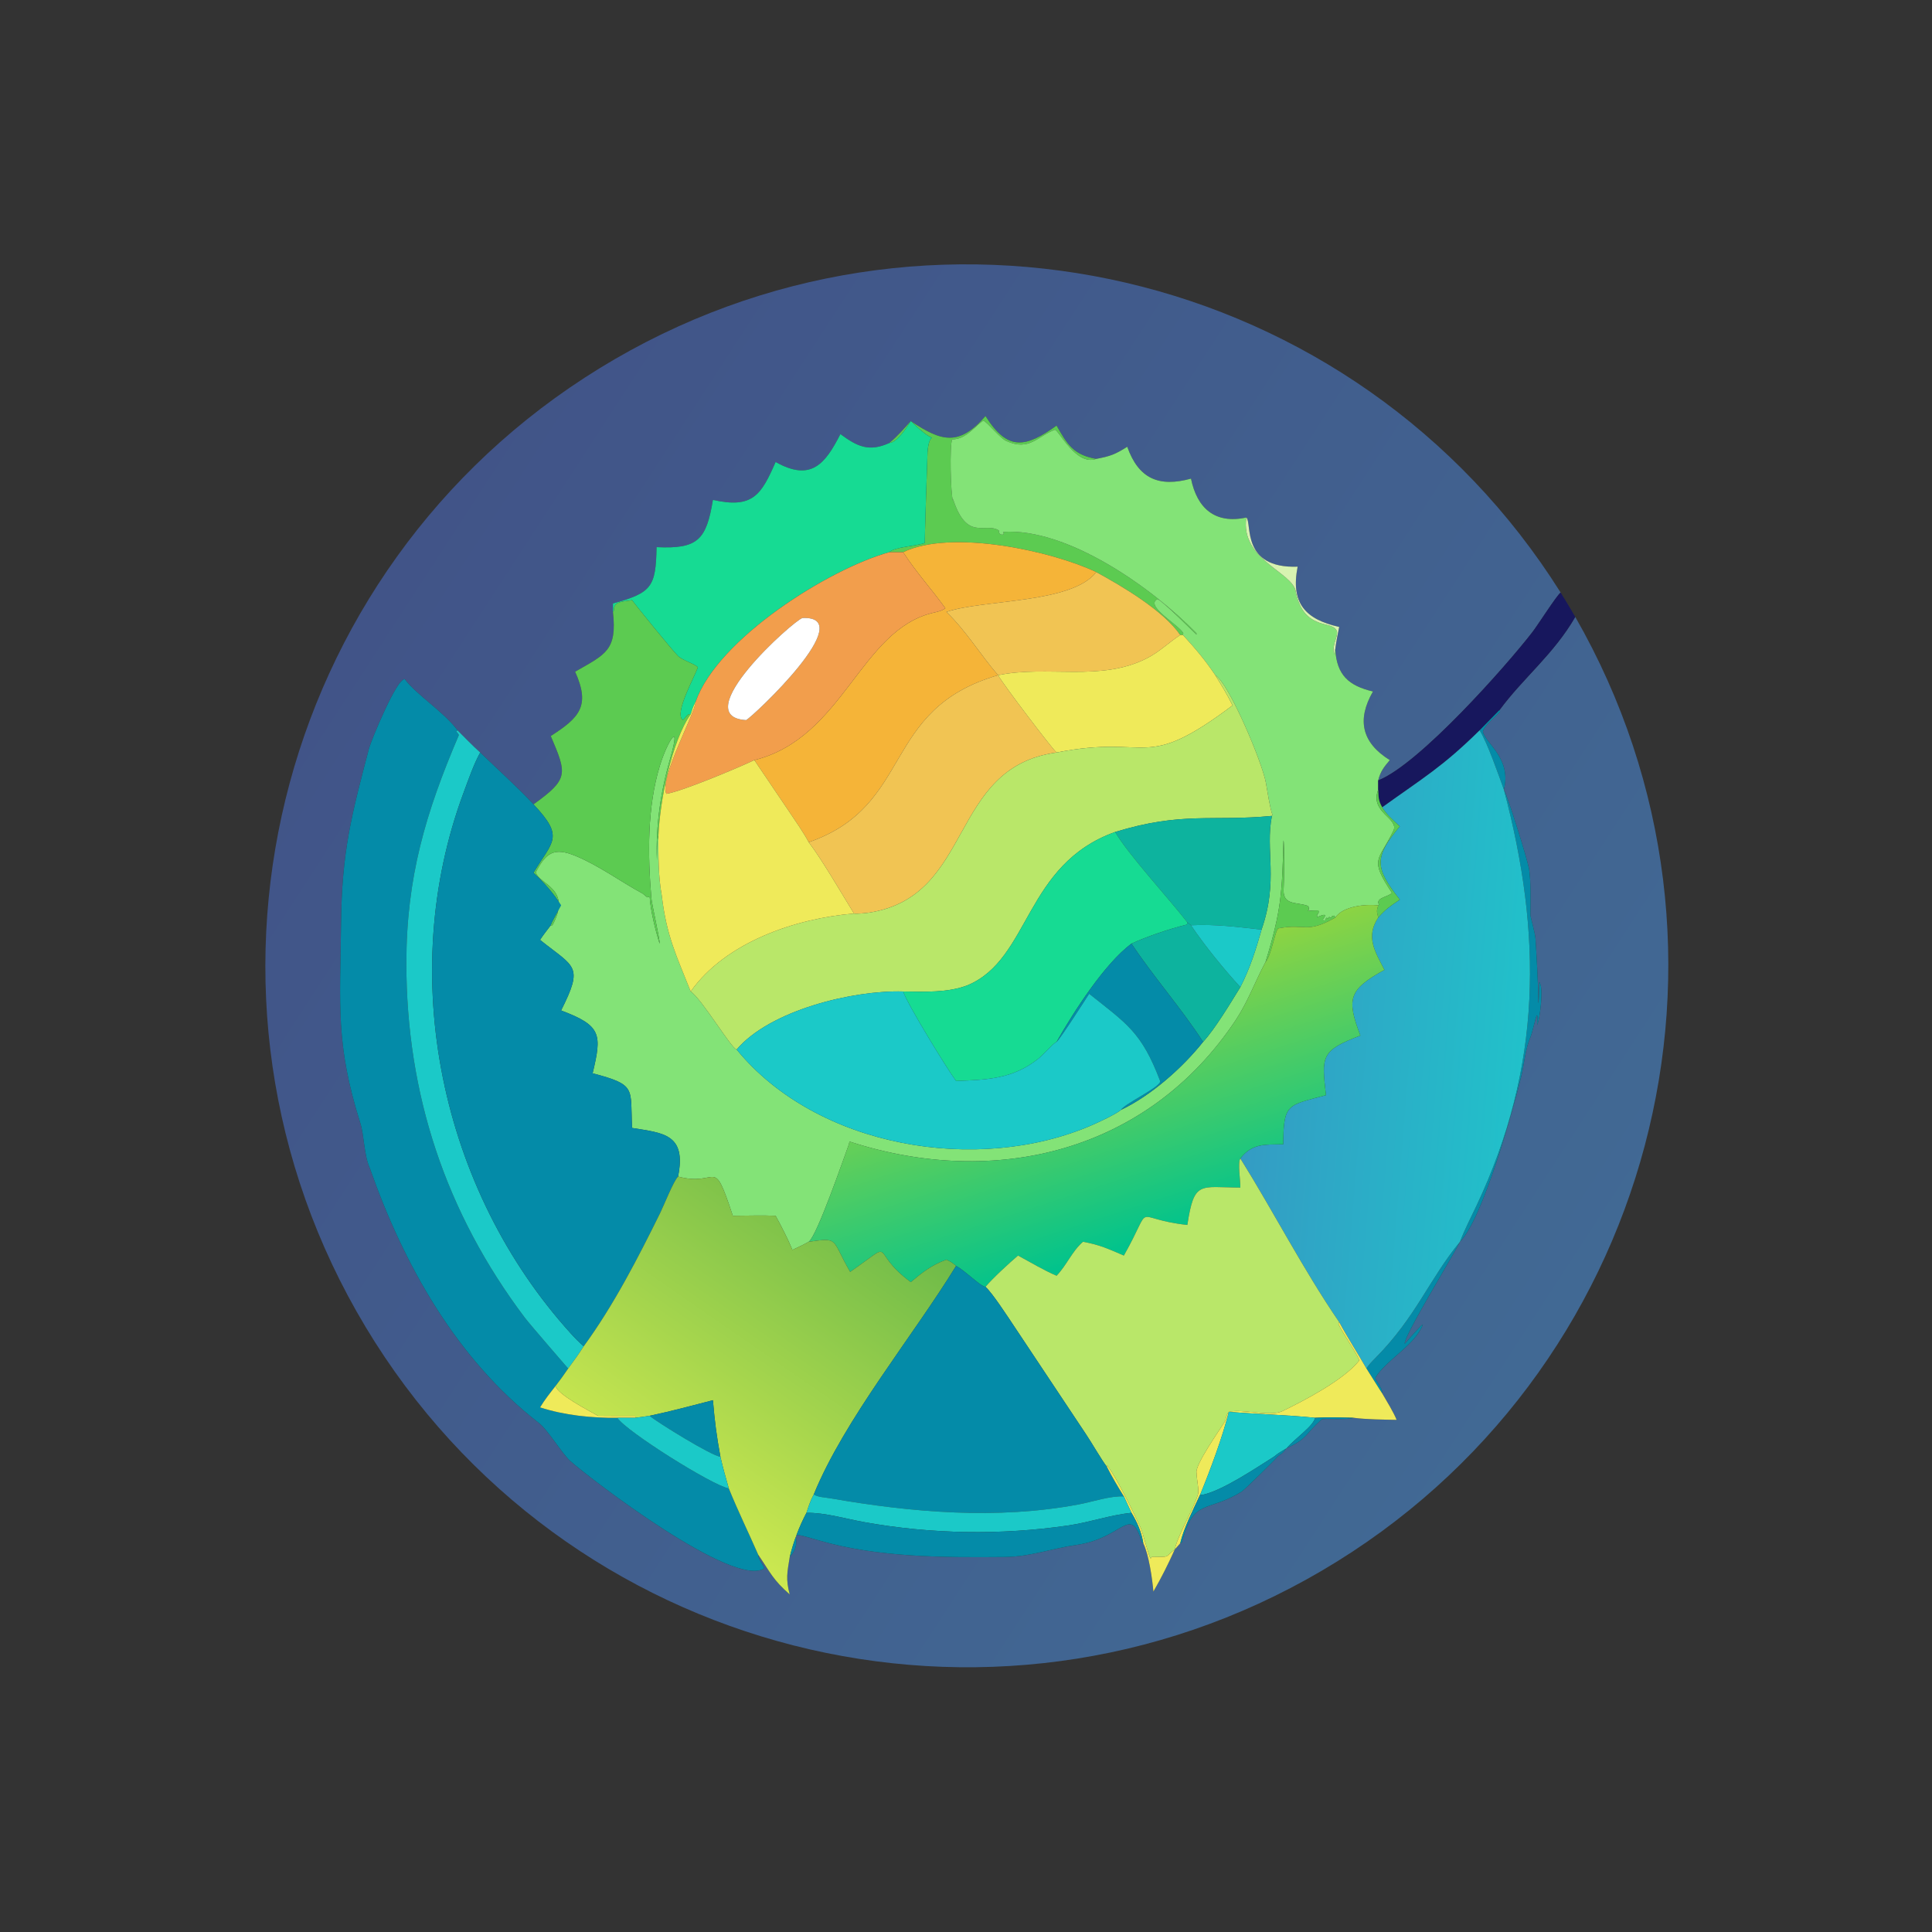<?xml version="1.0" encoding="utf-8" ?><svg xmlns="http://www.w3.org/2000/svg" xmlns:xlink="http://www.w3.org/1999/xlink" width="1024" height="1024" viewBox="0 0 1024 1024"><rect x="0" y="0" width="1024" height="1024" fill="#333333" stroke="none"/><defs><linearGradient id="gradient_0" gradientUnits="userSpaceOnUse" x1="100.782" y1="154.97" x2="411.905" y2="357.067"><stop offset="0" stop-color="#415488"/><stop offset="1" stop-color="#416994"/></linearGradient></defs><path fill="url(#gradient_0)" transform="scale(2 2)" d="M235.676 117.401C230.284 119.839 227.218 118.354 222.715 115.045C218.687 122.931 214.959 127.725 205.546 122.432C201.752 131.102 199.545 134.873 188.932 132.478C187.195 143.038 184.962 145.546 174 145C173.803 155.521 172.744 157.095 162.436 159.927L162.436 162.168C163.563 172.329 160.555 173.362 152.41 178.003C156.527 187.117 153.547 190.176 145.961 195.051C150.283 205.183 150.713 206.442 141.387 213.164C137.801 209.217 131.291 203.327 127.265 199.422C125.317 197.686 123.13 195.403 121.252 193.539C117.6 188.637 110.4 184.151 107.276 180.004C105.178 179.617 98.379 196.209 97.802 198.29C93.114 216.226 90.586 225.62 90.381 244.792C90.149 266.51 88.888 276.659 95.47 297.576C96.567 301.062 96.428 306.124 98.031 309.649C107.059 335.317 121.028 360.211 142.865 377.151C145.199 378.962 148.709 384.875 151.05 387.117C156.789 392.201 194.397 420.963 202.56 415.638C201.934 414.027 201.092 413.614 200.933 412.011C204.199 416.811 204.842 418.663 209.289 422.547C208.204 418.466 208.611 416.799 209.289 412.623C214.029 407.356 206.243 405.096 217.2 408.272C232.702 412.765 250.198 412.777 266.26 412.623C273.097 412.558 278.785 410.341 285.296 409.42C297.743 407.659 299.475 398.521 302.6 408.692L302.982 408.992C304.437 411.931 305.365 418.343 305.662 421.785C307.861 417.966 309.516 414.638 311.337 410.619L312.773 408.992L313.206 408.742C316.319 396.859 319.797 401.04 329.131 395.251C329.693 394.902 338.344 386.476 338.535 386.052C339.998 384.849 339.405 385.683 340.956 383.802C346.644 381.173 345.699 380.228 350.212 376.183C350.679 375.765 357.014 376.396 358.725 375.728C361.96 376.172 366.846 376.214 370.122 376.279C369.394 374.392 367.399 371.141 366.306 369.262C366.497 367.922 364.264 365.504 364.501 365.106C367.329 360.365 375.195 356.376 377.072 350.978C376.417 351.291 372.961 355.341 372.26 356.118C371.958 354.182 385.24 332.551 386.913 329.084C392.937 323.062 400.97 294.3 403.182 285.083C403.976 281.776 404.177 278.063 405.628 274.743C406.39 272.87 407.781 265.127 407.356 271.625C408.086 270.231 409.208 261.333 407.884 260.255C407.842 261.363 407.919 265.257 407.607 265.845C407.779 262.024 407.182 253.113 406.943 248.939C406.843 247.187 405.574 242.989 405.577 242.488C405.604 238.554 405.757 234.259 405.235 230.312C404.547 226.929 399.635 211.251 398.552 209.265C400.647 201.044 393.757 197.066 392.992 193.937C393.279 192.31 396.157 190.075 397.534 188.593L397.414 188.141C403.624 179.69 411.763 173.372 417.464 163.489C468.162 251.903 438.205 364.654 350.309 416.245C262.412 467.836 149.364 439.024 96.885 351.655C44.405 264.286 72.07 150.952 158.902 97.589C245.735 44.227 359.344 70.742 413.584 157.028C412.499 157.853 407.587 165.587 406.111 167.503C399.241 176.411 376.098 202.554 365.247 206.811C365.809 204.429 366.799 203.241 368.31 201.435C360.873 196.82 359.526 190.76 363.849 183.255C357.419 181.723 354.252 178.925 353.857 172.064C354.057 170.215 354.54 168.005 354.897 166.145C345.903 164.131 341.994 159.83 343.886 150.177C328.814 150.708 331.871 138.584 330.291 137.147C322.006 138.939 317.234 134.723 315.627 126.842C307.143 129.183 301.735 126.888 298.733 118.398C295.528 120.42 294.236 120.911 290.519 121.606C284.467 120.569 282.808 117.745 280.005 112.79C271.87 118.605 267.073 119.698 261.168 110.258C254.143 118.354 249.485 117.027 241.367 111.592C239.272 113.874 238.082 115.393 235.676 117.401Z"/><path fill="#5CCB51" transform="scale(2 2)" d="M235.676 117.401C238.082 115.393 239.272 113.874 241.367 111.592C249.485 117.027 254.143 118.354 261.168 110.258C267.073 119.698 271.87 118.605 280.005 112.79C282.808 117.745 284.467 120.569 290.519 121.606C285.234 123.538 280.773 114.278 279.574 113.867C274.955 115.613 272.79 119.644 266.676 116.861C264.969 116.084 261.895 112.125 260.629 111.473C258.69 112.494 256.145 116.505 252.346 116.427C251.623 117.8 251.903 131.015 252.568 132.828L252.541 132.186C256.258 143.727 261.135 138.213 264.746 140.606C264.465 141.864 266.452 142.106 265.874 140.951C282.748 139.866 305.158 155.549 317.075 167.822L317.095 168.179C314.85 166.088 309.016 160.141 306.786 158.75C303.172 160.498 312.41 165.572 313.593 167.808L313.493 168.28L312.773 168.28C308.365 161.829 297.446 155.376 290.519 151.608C278.651 145.976 252.101 140.165 239.342 146.331L235.676 146.331C237.117 144.932 242.663 144.747 245.074 143.908C245.014 143.733 245.736 120.928 245.802 119.897C246.297 112.197 249.913 119.937 241.367 111.592C240.343 113.3 237.707 117.281 235.676 117.401Z"/><path fill="#83E377" transform="scale(2 2)" d="M290.519 121.606C294.236 120.911 295.528 120.42 298.733 118.398C301.735 126.888 307.143 129.183 315.627 126.842C317.234 134.723 322.006 138.939 330.291 137.147C328.586 148.451 342.896 151.658 343.409 156.931C344.472 161.688 346.458 164.431 351.345 165.524C357.209 166.835 352.426 169.555 353.612 173.515C353.655 172.963 353.598 172.459 353.857 172.064C354.252 178.925 357.419 181.723 363.849 183.255C359.526 190.76 360.873 196.82 368.31 201.435C366.799 203.241 365.809 204.429 365.247 206.811L365.247 209.265C362.856 215.329 370.885 216.819 369.26 220.177C365.272 228.419 362.782 227.346 368.873 236.616C368.134 237.65 364.375 237.889 365.446 239.713L365.34 239.968L365.247 239.918C361.923 239.565 355.952 240.089 353.857 243.172L353.548 242.643C352.801 242.896 353.062 242.665 352.701 243.315L352.281 242.973C351.899 243.342 352.009 243.12 351.937 243.63L351.98 243.515L351.591 243.184C351.224 243.631 351.365 243.38 351.173 243.937L350.697 243.913L350.598 243.607C352.024 241.762 350.321 242.553 349.064 243.047C348.82 242.141 349.774 242.148 349.379 241.268C344.781 241.239 347.443 242.161 346.714 240.117C343.554 238.898 339.737 240.154 340.188 235.246C340.305 233.97 340.395 223.224 340.136 222.712C339.749 236.513 339.644 241.043 335.36 254.988L335.15 255.381C332.52 260.363 330.617 265.614 327.461 270.356C304.155 305.363 263.704 314.995 225.256 302.56C225.046 302.492 224.995 303.165 224.979 303.211C223.642 306.807 216.497 327.599 214.318 329.084C212.939 329.868 211.432 330.553 209.998 331.242C208.686 328.09 207.175 325.185 205.546 322.193C202.104 322.032 197.726 322.182 194.2 322.193C188.773 305.732 190.585 314.724 179.688 311.804C181.992 300.471 175.7 300.26 167.509 298.915C166.986 288.293 168.824 287.544 157.054 284.431C159.514 274.146 159.477 271.825 148.701 267.783C154.745 255.748 152.324 256.471 143.122 249.078C143.921 247.831 145.052 246.408 145.961 245.205L146.383 245.221C151.721 235.366 142.954 234.548 141.988 231.154C144.692 225.953 146.834 224.444 152.607 226.853C158.863 229.464 164.449 233.637 170.368 236.836C170.282 236.79 171.545 237.811 171.533 237.801L171.9 237.665L172.185 237.82C172.404 241.313 173.688 246.564 174.799 250.057C175.027 249.599 172.757 239.643 172.625 238.081C171.65 226.589 171.483 213.994 174.884 202.872C176.814 196.559 180.625 190.504 177.68 200.742C175.06 209.847 173.777 218.544 174.09 228.027C174.162 226.124 174.034 223.096 174.494 221.394C174.487 226.601 174.425 232.16 175.375 237.312C176.635 248.031 179.249 253.241 183.04 262.756C185.963 264.667 193.84 277.922 195.215 278.135C216.523 304.205 259.216 311.308 289.466 298.136C291.03 297.455 295.783 295.257 297.083 294.127C305.097 290.304 313.349 282.989 318.832 276.105C321.948 272.76 326.203 265.643 328.705 261.595C331.237 256.692 332.834 251.626 334.329 246.355C338.879 233.238 335.237 225.372 337.069 216.22L337.218 215.95C336.545 214.231 335.852 209.484 335.472 207.415C334.465 201.931 325.716 181.145 322.071 178.936C319.267 174.773 316.854 171.968 313.493 168.28L313.593 167.808C312.41 165.572 303.172 160.498 306.786 158.75C309.016 160.141 314.85 166.088 317.095 168.179L317.075 167.822C305.158 155.549 282.748 139.866 265.874 140.951C266.452 142.106 264.465 141.864 264.746 140.606C261.135 138.213 256.258 143.727 252.541 132.186L252.568 132.828C251.903 131.015 251.623 117.8 252.346 116.427C256.145 116.505 258.69 112.494 260.629 111.473C261.895 112.125 264.969 116.084 266.676 116.861C272.79 119.644 274.955 115.613 279.574 113.867C280.773 114.278 285.234 123.538 290.519 121.606Z"/><path fill="#16DB93" transform="scale(2 2)" d="M222.715 115.045C227.218 118.354 230.284 119.839 235.676 117.401C237.707 117.281 240.343 113.3 241.367 111.592C249.913 119.937 246.297 112.197 245.802 119.897C245.736 120.928 245.014 143.733 245.074 143.908C242.663 144.747 237.117 144.932 235.676 146.331C219.563 150.798 190.166 169.301 184.342 185.983C183.659 187.205 183.469 187.937 183.04 189.254C182.138 189.062 181.775 190.195 180.957 190.834C178.556 189.032 184.183 179.255 184.933 176.821C184.14 175.934 180.843 174.976 179.701 173.869C178.268 172.474 167.981 159.827 167.509 159.038C165.431 159.466 162.532 159.209 162.691 161.772L162.436 162.168L162.436 159.927C172.744 157.095 173.803 155.521 174 145C184.962 145.546 187.195 143.038 188.932 132.478C199.545 134.873 201.752 131.102 205.546 122.432C214.959 127.725 218.687 122.931 222.715 115.045Z"/><path fill="#D7F3B1" transform="scale(2 2)" d="M330.291 137.147C331.871 138.584 328.814 150.708 343.886 150.177C341.994 159.83 345.903 164.131 354.897 166.145C354.54 168.005 354.057 170.215 353.857 172.064C353.598 172.459 353.655 172.963 353.612 173.515C352.426 169.555 357.209 166.835 351.345 165.524C346.458 164.431 344.472 161.688 343.409 156.931C342.896 151.658 328.586 148.451 330.291 137.147Z"/><path fill="#F5B438" transform="scale(2 2)" d="M239.342 146.331C252.101 140.165 278.651 145.976 290.519 151.608C284.034 160.038 260.555 158.797 250.81 162.168C256.178 167.359 259.747 173.455 264.504 178.936C233.295 187.975 242.394 213.424 214.318 223.202C213.165 220.943 210.628 217.314 209.17 215.136L199.907 201.435C223.661 195.493 227.96 166.81 247.42 162.362C248.495 162.117 249.637 161.875 250.528 161.186C246.87 156.111 242.866 151.768 239.342 146.331Z"/><path fill="#F29E4C" transform="scale(2 2)" d="M235.676 146.331L239.342 146.331C242.866 151.768 246.87 156.111 250.528 161.186C249.637 161.875 248.495 162.117 247.42 162.362C227.96 166.81 223.661 195.493 199.907 201.435C195.659 203.46 180.627 209.776 176.583 210.375C174.688 206.13 184.291 188.913 184.342 185.983C190.166 169.301 219.563 150.798 235.676 146.331ZM212.68 163.771C210.288 164.427 181.851 189.916 197.736 190.835C199.675 189.757 227.96 163.17 212.68 163.771Z"/><path fill="#F1C453" transform="scale(2 2)" d="M290.519 151.608C297.446 155.376 308.365 161.829 312.773 168.28C309.674 170.315 307.331 172.696 304.064 174.386C291.665 180.805 277.627 176.203 264.504 178.936C265.755 181.269 279.167 198.905 280.005 199.422L280.005 199.422C251.202 203.389 258.27 237.475 230.371 241.853C229.592 241.975 226.982 242.238 226.317 242.097C223.156 236.975 217.758 227.68 214.318 223.202L214.318 223.202C242.394 213.424 233.295 187.975 264.504 178.936C259.747 173.455 256.178 167.359 250.81 162.168C260.555 158.797 284.034 160.038 290.519 151.608Z"/><path fill="#17175D" transform="scale(2 2)" d="M365.247 206.811C376.098 202.554 399.241 176.411 406.111 167.503C407.587 165.587 412.499 157.853 413.584 157.028C414.921 159.155 416.215 161.309 417.464 163.489C411.763 173.372 403.624 179.69 397.414 188.141L392.116 193.539C382.281 203.234 377.154 206.139 366.306 213.941C365.251 212.147 365.347 211.328 365.247 209.265L365.247 206.811Z"/><path fill="#5CCB51" transform="scale(2 2)" d="M162.436 162.168L162.691 161.772C162.532 159.209 165.431 159.466 167.509 159.038C167.981 159.827 178.268 172.474 179.701 173.869C180.843 174.976 184.14 175.934 184.933 176.821C184.183 179.255 178.556 189.032 180.957 190.834C181.775 190.195 182.138 189.062 183.04 189.254C177.897 196.658 174.879 212.292 174.494 221.394C174.034 223.096 174.162 226.124 174.09 228.027C173.777 218.544 175.06 209.847 177.68 200.742C180.625 190.504 176.814 196.559 174.884 202.872C171.483 213.994 171.65 226.589 172.625 238.081C172.757 239.643 175.027 249.599 174.799 250.057C173.688 246.564 172.404 241.313 172.185 237.82L171.9 237.665L171.533 237.801C171.545 237.811 170.282 236.79 170.368 236.836C164.449 233.637 158.863 229.464 152.607 226.853C146.834 224.444 144.692 225.953 141.988 231.154C142.954 234.548 151.721 235.366 146.383 245.221L145.961 245.205C146.135 244.389 148.139 241.023 148.701 239.918C146.722 236.743 144.124 233.824 141.387 231.293C146.407 222.862 149.732 221.99 141.387 213.164C150.713 206.442 150.283 205.183 145.961 195.051C153.547 190.176 156.527 187.117 152.41 178.003C160.555 173.362 163.563 172.329 162.436 162.168Z"/><path fill="white" transform="scale(2 2)" d="M197.736 190.835C181.851 189.916 210.288 164.427 212.68 163.771C227.96 163.17 199.675 189.757 197.736 190.835Z"/><path fill="#EFEA5A" transform="scale(2 2)" d="M264.504 178.936C277.627 176.203 291.665 180.805 304.064 174.386C307.331 172.696 309.674 170.315 312.773 168.28L313.493 168.28C316.854 171.968 319.267 174.773 322.071 178.936C323.958 182.007 325.025 183.703 326.644 186.942C302.661 204.959 305.165 194.465 280.005 199.422C279.167 198.905 265.755 181.269 264.504 178.936Z"/><path fill="#B9E769" transform="scale(2 2)" d="M322.071 178.936C325.716 181.145 334.465 201.931 335.472 207.415C335.852 209.484 336.545 214.231 337.218 215.95L337.069 216.22C321.293 217.749 313.352 215.018 295.531 220.476L295.531 220.476C271.461 229.112 273.08 254.054 256.502 261.067C251.266 263.145 244.873 262.823 239.342 262.756C226.072 262.378 204.084 267.689 195.215 278.135C193.84 277.922 185.963 264.667 183.04 262.756C192.277 249.648 210.947 243.366 226.317 242.097C226.982 242.238 229.592 241.975 230.371 241.853C258.27 237.475 251.202 203.389 280.005 199.422L280.005 199.422C305.165 194.465 302.661 204.959 326.644 186.942C325.025 183.703 323.958 182.007 322.071 178.936Z"/><path fill="#048BA8" transform="scale(2 2)" d="M121.252 193.539L120.927 193.851C121.192 194.179 121.681 194.618 121.561 194.9C112.819 215.353 107.7 232.506 107.691 255.206C107.679 289.891 118.093 321.357 139.08 349.198C140.38 350.922 150.559 362.663 150.568 362.682C149.433 364.352 148.454 365.719 147.217 367.312C145.705 369.248 144.402 370.861 143.122 372.974C149.579 375.062 156.827 375.818 163.602 375.728C165.828 379.267 189.036 393.824 193.137 394.44C195.564 400.429 198.357 406.12 200.933 412.011C201.092 413.614 201.934 414.027 202.56 415.638C194.397 420.963 156.789 392.201 151.05 387.117C148.709 384.875 145.199 378.962 142.865 377.151C121.028 360.211 107.059 335.317 98.031 309.649C96.428 306.124 96.567 301.062 95.47 297.576C88.888 276.659 90.149 266.51 90.381 244.792C90.586 225.62 93.114 216.226 97.802 198.29C98.379 196.209 105.178 179.617 107.276 180.004C110.4 184.151 117.6 188.637 121.252 193.539Z"/><path fill="#EFEA5A" transform="scale(2 2)" d="M183.04 189.254C183.469 187.937 183.659 187.205 184.342 185.983C184.291 188.913 174.688 206.13 176.583 210.375C180.627 209.776 195.659 203.46 199.907 201.435L209.17 215.136C210.628 217.314 213.165 220.943 214.318 223.202L214.318 223.202C217.758 227.68 223.156 236.975 226.317 242.097C210.947 243.366 192.277 249.648 183.04 262.756C179.249 253.241 176.635 248.031 175.375 237.312C174.425 232.16 174.487 226.601 174.494 221.394C174.879 212.292 177.897 196.658 183.04 189.254Z"/><path fill="#048BA8" transform="scale(2 2)" d="M397.414 188.141L397.534 188.593C396.157 190.075 393.279 192.31 392.992 193.937C393.757 197.066 400.647 201.044 398.552 209.265C399.635 211.251 404.547 226.929 405.235 230.312C405.757 234.259 405.604 238.554 405.577 242.488C405.574 242.989 406.843 247.187 406.943 248.939C407.182 253.113 407.779 262.024 407.607 265.845C407.919 265.257 407.842 261.363 407.884 260.255C409.208 261.333 408.086 270.231 407.356 271.625C407.781 265.127 406.39 272.87 405.628 274.743C404.177 278.063 403.976 281.776 403.182 285.083C400.97 294.3 392.937 323.062 386.913 329.084C385.24 332.551 371.958 354.182 372.26 356.118C372.961 355.341 376.417 351.291 377.072 350.978C375.195 356.376 367.329 360.365 364.501 365.106C364.264 365.504 366.497 367.922 366.306 369.262C366.013 368.925 362.741 363.576 362.134 362.682C362.629 361.756 363.784 360.606 364.527 359.854C375.297 348.968 378.716 339.044 386.913 329.084C388.085 325.941 389.852 322.557 391.281 319.532C408.762 282.53 408.723 247.604 398.552 209.265C397.179 205.472 394.099 196.609 392.116 193.539L397.414 188.141Z"/><path fill="#1BC9C8" transform="scale(2 2)" d="M150.568 362.682C150.559 362.663 140.38 350.922 139.08 349.198C118.093 321.357 107.679 289.891 107.691 255.206C107.7 232.506 112.819 215.353 121.561 194.9C121.681 194.618 121.192 194.179 120.927 193.851L121.252 193.539C123.13 195.403 125.317 197.686 127.265 199.422C125.605 202.354 124.065 206.816 122.877 210.005C104.823 258.472 116.756 315.291 151.256 353.376C152.287 354.515 153.52 355.79 154.693 356.785C153.319 358.933 152.075 360.649 150.568 362.682Z"/><defs><linearGradient id="gradient_1" gradientUnits="userSpaceOnUse" x1="332.369" y1="274.25" x2="403.476" y2="280.025"><stop offset="0" stop-color="#349CC4"/><stop offset="1" stop-color="#21C1CA"/></linearGradient></defs><path fill="url(#gradient_1)" transform="scale(2 2)" d="M366.306 213.941C377.154 206.139 382.281 203.234 392.116 193.539C394.099 196.609 397.179 205.472 398.552 209.265C408.723 247.604 408.762 282.53 391.281 319.532C389.852 322.557 388.085 325.941 386.913 329.084C378.716 339.044 375.297 348.968 364.527 359.854C363.784 360.606 362.629 361.756 362.134 362.682C359.751 358.546 357.178 354.583 354.897 350.371C345.334 336.401 337.634 321.331 328.705 306.998C331.85 302.917 335.338 303.338 340.066 303.248C340.156 292.341 341.172 293.004 351.396 290.232C350.252 280.02 349.913 278.43 360.514 274.435C356.804 264.686 357.391 262.276 366.891 257.022C364.431 252.24 361.833 248.273 365.247 243.172C367.329 240.811 368.34 240.208 370.972 238.409C364.353 230.04 364.043 227.227 370.972 218.993C369.431 217.56 367.308 215.76 366.306 213.941Z"/><path fill="#048BA8" transform="scale(2 2)" d="M127.265 199.422C131.291 203.327 137.801 209.217 141.387 213.164C149.732 221.99 146.407 222.862 141.387 231.293C144.124 233.824 146.722 236.743 148.701 239.918C148.139 241.023 146.135 244.389 145.961 245.205C145.052 246.408 143.921 247.831 143.122 249.078C152.324 256.471 154.745 255.748 148.701 267.783C159.477 271.825 159.514 274.146 157.054 284.431C168.824 287.544 166.986 288.293 167.509 298.915C175.7 300.26 181.992 300.471 179.688 311.804C178.448 313.094 175.939 319.457 174.961 321.435C168.995 333.513 162.654 345.857 154.693 356.785C153.52 355.79 152.287 354.515 151.256 353.376C116.756 315.291 104.823 258.472 122.877 210.005C124.065 206.816 125.605 202.354 127.265 199.422Z"/><path fill="#5CCB51" transform="scale(2 2)" d="M365.247 239.918L365.34 239.968L365.446 239.713C364.375 237.889 368.134 237.65 368.873 236.616C362.782 227.346 365.272 228.419 369.26 220.177C370.885 216.819 362.856 215.329 365.247 209.265C365.347 211.328 365.251 212.147 366.306 213.941C367.308 215.76 369.431 217.56 370.972 218.993C364.043 227.227 364.353 230.04 370.972 238.409C368.34 240.208 367.329 240.811 365.247 243.172C364.856 241.532 364.762 241.488 365.247 239.918Z"/><path fill="#0DB39E" transform="scale(2 2)" d="M295.531 220.476C313.352 215.018 321.293 217.749 337.069 216.22C335.237 225.372 338.879 233.238 334.329 246.355C327.939 245.661 322.151 244.87 315.627 245.205L314.66 244.443C309.967 238.353 298.734 226.139 295.531 220.476Z"/><path fill="#16DB93" transform="scale(2 2)" d="M295.531 220.476L295.531 220.476C298.734 226.139 309.967 238.353 314.66 244.443L314.544 245.029L314.281 245.091C309.913 246.154 303.895 248.211 299.849 250.065C292.711 255.387 284.506 268.174 280.005 276.105C278.981 276.587 276.49 279.508 275.227 280.516C268.352 286.004 261.592 286.127 253.368 286.473C251.051 283.389 240.351 265.93 239.342 262.756C244.873 262.823 251.266 263.145 256.502 261.067C273.08 254.054 271.461 229.112 295.531 220.476Z"/><path fill="#5CCB51" transform="scale(2 2)" d="M335.36 254.988C339.644 241.043 339.749 236.513 340.136 222.712C340.395 223.224 340.305 233.97 340.188 235.246C339.737 240.154 343.554 238.898 346.714 240.117C347.443 242.161 344.781 241.239 349.379 241.268C349.774 242.148 348.82 242.141 349.064 243.047C350.321 242.553 352.024 241.762 350.598 243.607L350.697 243.913L351.173 243.937C351.365 243.38 351.224 243.631 351.591 243.184L351.98 243.515L351.937 243.63C352.009 243.12 351.899 243.342 352.281 242.973L352.701 243.315C353.062 242.665 352.801 242.896 353.548 242.643L353.857 243.172L353.618 243.307C346.073 247.496 345.93 244.645 338.805 246.022C337.991 246.18 336.932 253.268 335.36 254.988Z"/><defs><linearGradient id="gradient_2" gradientUnits="userSpaceOnUse" x1="283.015" y1="263.82" x2="304.332" y2="329.275"><stop offset="0" stop-color="#8ED442"/><stop offset="1" stop-color="#00C38D"/></linearGradient></defs><path fill="url(#gradient_2)" transform="scale(2 2)" d="M353.857 243.172C355.952 240.089 361.923 239.565 365.247 239.918C364.762 241.488 364.856 241.532 365.247 243.172C361.833 248.273 364.431 252.24 366.891 257.022C357.391 262.276 356.804 264.686 360.514 274.435C349.913 278.43 350.252 280.02 351.396 290.232C341.172 293.004 340.156 292.341 340.066 303.248C335.338 303.338 331.85 302.917 328.705 306.998C327.954 308.147 328.734 312.737 328.705 314.721C317.945 314.68 316.467 312.756 314.66 324.628C299.314 322.941 306.1 318.099 297.837 332.735C293.737 330.972 291.416 329.874 286.994 329.084C283.986 331.748 282.808 335.128 280.005 338.084C276.402 336.533 273.245 334.591 269.789 332.735C267.625 334.571 262.974 338.827 261.168 341.025C259.829 340.933 255.827 336.779 253.368 335.48C252.291 334.578 252.078 334.426 250.81 333.828L250.595 333.905C246.879 335.29 244.409 337.21 241.367 339.773C229.863 331.355 238.11 328.152 225.298 337.07C220.183 328.246 222.498 327.936 214.318 329.084C216.497 327.599 223.642 306.807 224.979 303.211C224.995 303.165 225.046 302.492 225.256 302.56C263.704 314.995 304.155 305.363 327.461 270.356C330.617 265.614 332.52 260.363 335.15 255.381L335.36 254.988C336.932 253.268 337.991 246.18 338.805 246.022C345.93 244.645 346.073 247.496 353.618 243.307L353.857 243.172Z"/><path fill="#0DB39E" transform="scale(2 2)" d="M314.66 244.443L315.627 245.205C319.142 250.473 324.423 256.938 328.705 261.595C326.203 265.643 321.948 272.76 318.832 276.105C313.003 267.117 305.809 259.024 299.849 250.065C303.895 248.211 309.913 246.154 314.281 245.091L314.544 245.029L314.66 244.443Z"/><path fill="#1BC9C8" transform="scale(2 2)" d="M315.627 245.205C322.151 244.87 327.939 245.661 334.329 246.355C332.834 251.626 331.237 256.692 328.705 261.595C324.423 256.938 319.142 250.473 315.627 245.205Z"/><path fill="#048BA8" transform="scale(2 2)" d="M280.005 276.105C284.506 268.174 292.711 255.387 299.849 250.065C305.809 259.024 313.003 267.117 318.832 276.105C313.349 282.989 305.097 290.304 297.083 294.127C297.906 292.528 308.007 287.88 307.44 286.445C302.523 273.523 298.663 271.352 288.644 263.361C287.595 264.975 280.803 275.584 280.005 276.105Z"/><path fill="#1BC9C8" transform="scale(2 2)" d="M195.215 278.135C204.084 267.689 226.072 262.378 239.342 262.756C240.351 265.93 251.051 283.389 253.368 286.473C261.592 286.127 268.352 286.004 275.227 280.516C276.49 279.508 278.981 276.587 280.005 276.105C280.803 275.584 287.595 264.975 288.644 263.361C298.663 271.352 302.523 273.523 307.44 286.445C308.007 287.88 297.906 292.528 297.083 294.127C295.783 295.257 291.03 297.455 289.466 298.136C259.216 311.308 216.523 304.205 195.215 278.135Z"/><path fill="#B9E769" transform="scale(2 2)" d="M328.705 314.721C328.734 312.737 327.954 308.147 328.705 306.998C337.634 321.331 345.334 336.401 354.897 350.371L354.686 350.873C355.487 352.763 360.542 360.128 360.156 360.616C356.155 365.693 345.407 371.298 339.824 373.974C336.55 375.543 328.988 373.235 325.656 374.16C324.718 375.346 324.973 376.092 324.566 376.767C323.38 378.734 316.554 388.32 317.103 390.349C317.075 391.644 317.809 394.9 317.498 395.948C316.318 399.927 312.09 406.835 311.337 410.619C308.385 412.815 310.481 412.542 305.222 412.622L304.941 413.021C304.319 412.208 302.966 406.345 302.222 404.728C300.178 400.288 296.202 392.152 293.476 388.368L293.326 388.694C292.072 387.13 289.155 382.081 287.784 380.06L268.714 351.401C267.09 348.983 262.985 342.635 261.168 341.025C262.974 338.827 267.625 334.571 269.789 332.735C273.245 334.591 276.402 336.533 280.005 338.084C282.808 335.128 283.986 331.748 286.994 329.084C291.416 329.874 293.737 330.972 297.837 332.735C306.1 318.099 299.314 322.941 314.66 324.628C316.467 312.756 317.945 314.68 328.705 314.721Z"/><defs><linearGradient id="gradient_3" gradientUnits="userSpaceOnUse" x1="226.991" y1="317.756" x2="172.806" y2="395.99"><stop offset="0" stop-color="#6FBB49"/><stop offset="1" stop-color="#CCE850"/></linearGradient></defs><path fill="url(#gradient_3)" transform="scale(2 2)" d="M154.693 356.785C162.654 345.857 168.995 333.513 174.961 321.435C175.939 319.457 178.448 313.094 179.688 311.804C190.585 314.724 188.773 305.732 194.2 322.193C197.726 322.182 202.104 322.032 205.546 322.193C207.175 325.185 208.686 328.09 209.998 331.242C211.432 330.553 212.939 329.868 214.318 329.084C222.498 327.936 220.183 328.246 225.298 337.07C238.11 328.152 229.863 331.355 241.367 339.773C244.409 337.21 246.879 335.29 250.595 333.905L250.81 333.828C252.078 334.426 252.291 334.578 253.368 335.48C241.98 354.066 223.791 376.1 215.653 396.053C214.723 397.773 214.341 399.048 213.715 400.91C211.762 404.622 210.279 408.545 209.289 412.623C208.611 416.799 208.204 418.466 209.289 422.547C204.842 418.663 204.199 416.811 200.933 412.011C198.357 406.12 195.564 400.429 193.137 394.44C192.34 391.621 191.556 388.915 190.917 386.052C189.882 380.373 189.424 376.827 188.932 371.069C182.596 372.681 178.718 373.801 172.123 375.203C171.005 375.363 169.472 375.625 168.38 375.728L168.335 375.228C165.083 375.274 161.739 375.22 158.48 375.203C156.11 373.859 147.871 369.637 147.217 367.312C148.454 365.719 149.433 364.352 150.568 362.682C152.075 360.649 153.319 358.933 154.693 356.785Z"/><path fill="#048BA8" transform="scale(2 2)" d="M253.368 335.48C255.827 336.779 259.829 340.933 261.168 341.025C262.985 342.635 267.09 348.983 268.714 351.401L287.784 380.06C289.155 382.081 292.072 387.13 293.326 388.694C294.502 391.058 296.425 394.285 297.837 396.558C294.159 396.396 289.638 397.969 285.941 398.67C264.308 402.767 241.616 400.825 220.074 397.068C218.741 396.835 216.74 396.776 215.653 396.053C223.791 376.1 241.98 354.066 253.368 335.48Z"/><path fill="#EFEA5A" transform="scale(2 2)" d="M325.656 374.16C328.988 373.235 336.55 375.543 339.824 373.974C345.407 371.298 356.155 365.693 360.156 360.616C360.542 360.128 355.487 352.763 354.686 350.873L354.897 350.371C357.178 354.583 359.751 358.546 362.134 362.682C362.741 363.576 366.013 368.925 366.306 369.262C367.399 371.141 369.394 374.392 370.122 376.279C366.846 376.214 361.96 376.172 358.725 375.728C355.302 375.663 351.936 375.534 348.515 375.728C341.355 374.983 333.043 374.759 325.656 374.16C323.891 381.114 320.8 389.383 318.075 396.053C316.26 400.006 313.754 404.798 312.773 408.992L311.337 410.619C309.516 414.638 307.861 417.966 305.662 421.785C305.365 418.343 304.437 411.931 302.982 408.992C302.49 405.991 301.4 403.491 299.849 400.91L297.837 396.558C296.425 394.285 294.502 391.058 293.326 388.694L293.476 388.368C296.202 392.152 300.178 400.288 302.222 404.728C302.966 406.345 304.319 412.208 304.941 413.021L305.222 412.622C310.481 412.542 308.385 412.815 311.337 410.619C312.09 406.835 316.318 399.927 317.498 395.948C317.809 394.9 317.075 391.644 317.103 390.349C316.554 388.32 323.38 378.734 324.566 376.767C324.973 376.092 324.718 375.346 325.656 374.16Z"/><path fill="#EFEA5A" transform="scale(2 2)" d="M143.122 372.974C144.402 370.861 145.705 369.248 147.217 367.312C147.871 369.637 156.11 373.859 158.48 375.203C161.739 375.22 165.083 375.274 168.335 375.228L168.38 375.728L163.602 375.728C156.827 375.818 149.579 375.062 143.122 372.974Z"/><path fill="#048BA8" transform="scale(2 2)" d="M172.123 375.203C178.718 373.801 182.596 372.681 188.932 371.069C189.424 376.827 189.882 380.373 190.917 386.052C188.531 385.816 174.344 377.006 172.123 375.203Z"/><path fill="#1BC9C8" transform="scale(2 2)" d="M325.656 374.16C333.043 374.759 341.355 374.983 348.515 375.728C348.062 377.935 343.188 381.207 340.956 383.802C339.719 384.551 338.701 385.118 337.584 386.052C332.721 389.112 323.752 395.184 318.465 396.191L318.075 396.053C320.8 389.383 323.891 381.114 325.656 374.16Z"/><path fill="#1BC9C8" transform="scale(2 2)" d="M168.38 375.728C169.472 375.625 171.005 375.363 172.123 375.203C174.344 377.006 188.531 385.816 190.917 386.052C191.556 388.915 192.34 391.621 193.137 394.44C189.036 393.824 165.828 379.267 163.602 375.728L168.38 375.728Z"/><path fill="#048BA8" transform="scale(2 2)" d="M348.515 375.728C351.936 375.534 355.302 375.663 358.725 375.728C357.014 376.396 350.679 375.765 350.212 376.183C345.699 380.228 346.644 381.173 340.956 383.802C339.405 385.683 339.998 384.849 338.535 386.052L337.584 386.052C338.701 385.118 339.719 384.551 340.956 383.802C343.188 381.207 348.062 377.935 348.515 375.728Z"/><path fill="#048BA8" transform="scale(2 2)" d="M318.075 396.053L318.465 396.191C323.752 395.184 332.721 389.112 337.584 386.052L338.535 386.052C338.344 386.476 329.693 394.902 329.131 395.251C319.797 401.04 316.319 396.859 313.206 408.742L312.773 408.992C313.754 404.798 316.26 400.006 318.075 396.053Z"/><path fill="#1BC9C8" transform="scale(2 2)" d="M213.715 400.91C214.341 399.048 214.723 397.773 215.653 396.053C216.74 396.776 218.741 396.835 220.074 397.068C241.616 400.825 264.308 402.767 285.941 398.67C289.638 397.969 294.159 396.396 297.837 396.558L299.849 400.91C294.151 401.501 288.809 403.432 283.123 404.264C265.248 406.881 246.757 406.576 228.976 403.371C224.009 402.476 218.727 400.851 213.715 400.91Z"/><path fill="#048BA8" transform="scale(2 2)" d="M213.715 400.91C218.727 400.851 224.009 402.476 228.976 403.371C246.757 406.576 265.248 406.881 283.123 404.264C288.809 403.432 294.151 401.501 299.849 400.91C301.4 403.491 302.49 405.991 302.982 408.992L302.6 408.692C299.475 398.521 297.743 407.659 285.296 409.42C278.785 410.341 273.097 412.558 266.26 412.623C250.198 412.777 232.702 412.765 217.2 408.272C206.243 405.096 214.029 407.356 209.289 412.623C210.279 408.545 211.762 404.622 213.715 400.91Z"/></svg>